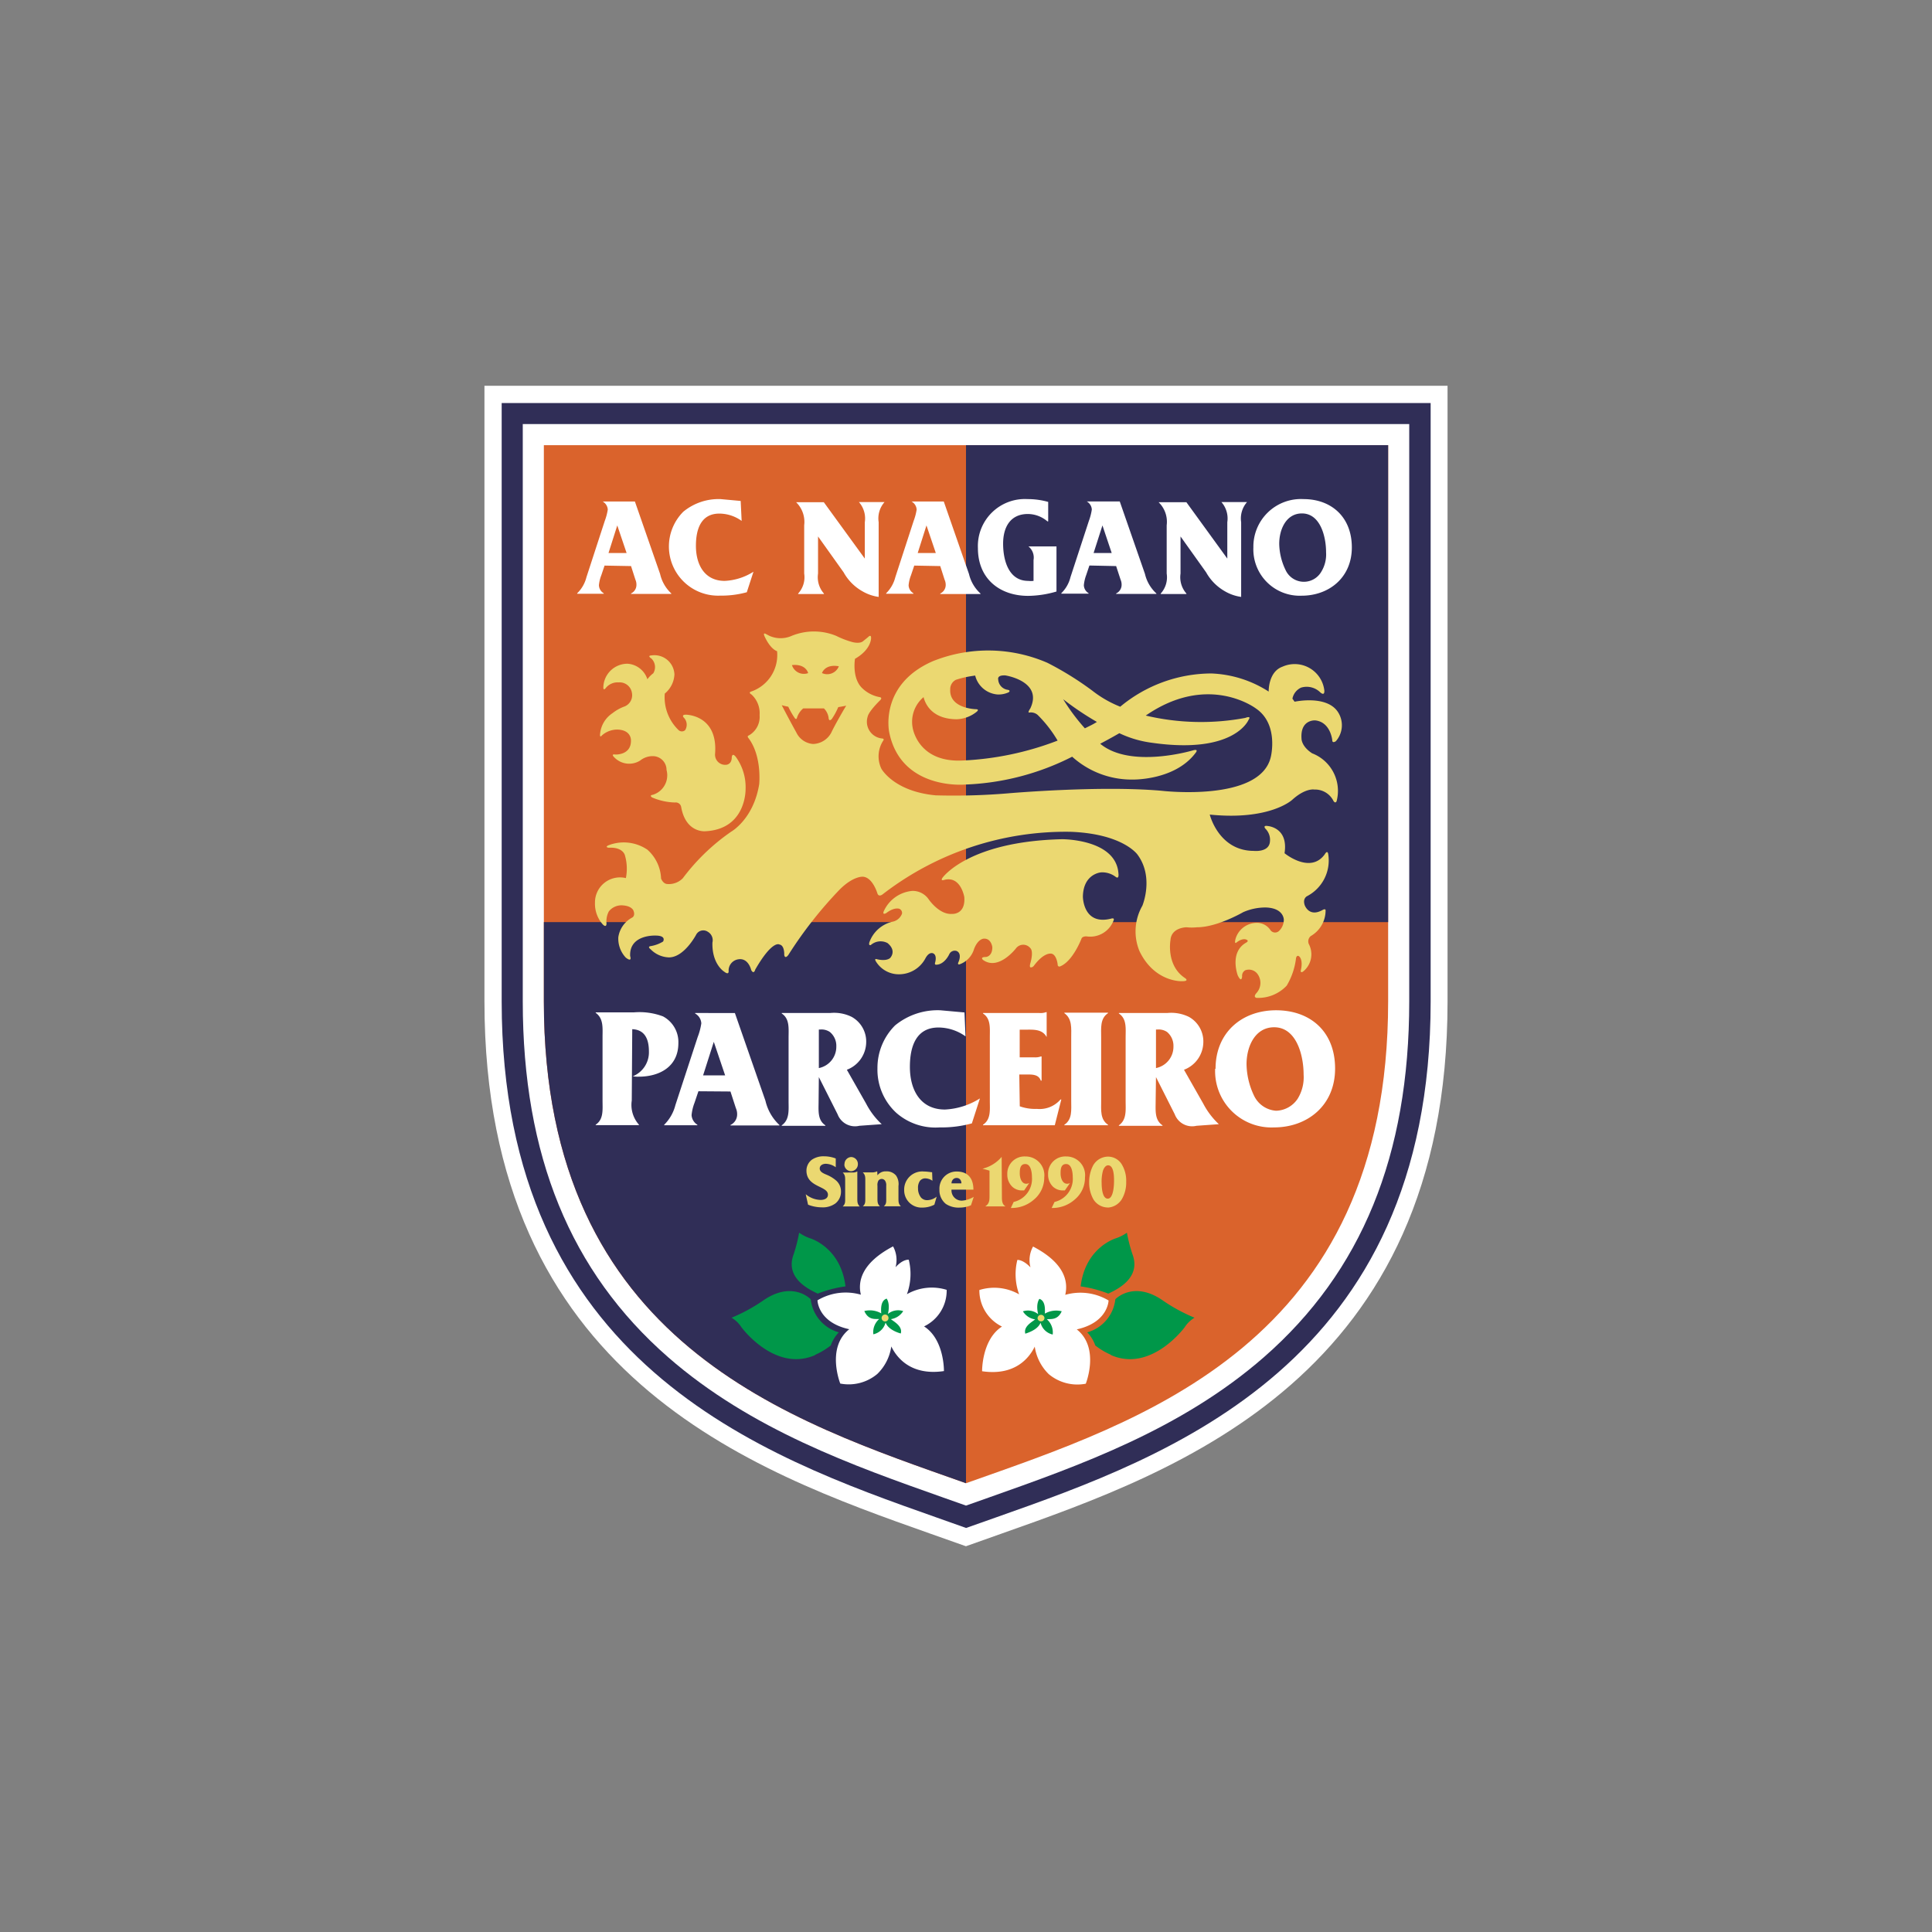 <svg id="Layer_1" data-name="Layer 1" width="240" height="240" xmlns="http://www.w3.org/2000/svg" viewBox="0 0 240 240"><rect x="0" y="0" width="240" height="240" fill="#808080" stroke="none"/><defs><style>.cls-1{fill:#fff;}.cls-2{fill:#302e57;}.cls-3{fill:#da632c;}.cls-4{fill:#ebd871;}.cls-5{fill:#009749;}</style></defs><path class="cls-1" d="M60.18,47.92V124.4c0,46.55,33.34,58.32,55.4,66.12l4.41,1.56,4.43-1.57c22.06-7.79,55.4-19.56,55.4-66.11V47.92Z"/><path class="cls-2" d="M172.44,50.07H62.32V124.4c0,45,32.48,56.51,54,64.1l3.69,1.31,3.71-1.31c21.49-7.59,54-19.06,54-64.1V50.07Z"/><path class="cls-1" d="M172.44,52.68H64.94V124.4c0,19.13,5.91,33.58,18.06,44.2,10.31,9,23,13.48,34.17,17.43l2.83,1,2.83-1C134,182.08,146.69,177.6,157,168.6c12.15-10.62,18.06-25.07,18.06-44.2V52.68Z"/><path class="cls-3" d="M120,55.3H67.56v69.1c0,42.6,30.74,52.15,52.44,59.85,21.7-7.7,52.44-17.25,52.44-59.85V55.3Z"/><path class="cls-2" d="M67.56,114.55v9.85c0,42.6,30.74,52.15,52.44,59.85v-69.7Z"/><rect class="cls-2" x="120" y="55.3" width="52.44" height="59.25"/><path class="cls-4" d="M100.09,148.35a3,3,0,0,0,1.84.71c.39,0,.92-.13.92-.65,0-1.12-2.67-.89-2.67-3a1.7,1.7,0,0,1,.65-1.33,2.52,2.52,0,0,1,1.52-.44,4.08,4.08,0,0,1,1.47.27V145a2.21,2.21,0,0,0-1.23-.43c-.34,0-.76.16-.76.59s.51.62.83.76a4.4,4.4,0,0,1,1.16.69,1.79,1.79,0,0,1,.65,1.4,1.85,1.85,0,0,1-.7,1.49,2.66,2.66,0,0,1-1.7.48,4.7,4.7,0,0,1-1.69-.33Z"/><path class="cls-4" d="M105.91,145.65a1,1,0,0,0,.59-.14h0v3.36c0,.43,0,.69.3,1v0h-2.12v0c.33-.3.31-.56.31-1v-2.21c0-.43,0-.7-.3-1v0Zm-1-1a.87.87,0,0,1,.83-.92.86.86,0,0,1,.83.87.87.87,0,0,1-.86.89A.84.84,0,0,1,104.89,144.62Z"/><path class="cls-4" d="M109,146a1.27,1.27,0,0,1,1.08-.49,1.5,1.5,0,0,1,1.23.52,1.85,1.85,0,0,1,.3,1.3v1.52c0,.44,0,.71.3,1v0h-2.12v0c.33-.28.3-.55.3-1v-1.55a1,1,0,0,0-.12-.59.52.52,0,0,0-.45-.26.5.5,0,0,0-.4.21,1.09,1.09,0,0,0-.12.64v1.55c0,.44,0,.71.31,1v0h-2.13v0c.33-.28.31-.55.31-1v-2.21c0-.42,0-.69-.31-1v0h1.17a1.43,1.43,0,0,0,.62-.14h0Z"/><path class="cls-4" d="M115.83,146.68h0a1.57,1.57,0,0,0-.9-.3.83.83,0,0,0-.66.32,1.48,1.48,0,0,0-.23.91,1.82,1.82,0,0,0,.37,1.15,1,1,0,0,0,.79.33,1.93,1.93,0,0,0,1.16-.44h0l-.29,1a3.25,3.25,0,0,1-1.5.36,2.15,2.15,0,0,1-2.25-2.18,2.25,2.25,0,0,1,2.47-2.3c.34,0,.69.06,1,.09Z"/><path class="cls-4" d="M118.2,147c0-.37.26-.67.64-.67s.59.31.59.67Zm2.76,1.68a3.3,3.3,0,0,1-1.47.47,1.27,1.27,0,0,1-1.29-1.37h2.72c0-1.41-.69-2.25-2.08-2.25a2.12,2.12,0,0,0-2.14,2.22,2.19,2.19,0,0,0,.79,1.8,2.85,2.85,0,0,0,1.75.46,3.41,3.41,0,0,0,1.38-.29Z"/><path class="cls-4" d="M124.46,148.61c0,.48,0,1,.45,1.25v0h-2.52v0c.51-.33.53-.73.53-1.29v-3.15l-.87-.24v0a4.53,4.53,0,0,0,2.38-1.47h0Z"/><path class="cls-4" d="M125.92,149.31a2.93,2.93,0,0,0,2.27-3.11c0-.56-.13-1.6-.82-1.6s-.69.73-.69,1.19.18,1.26.81,1.26a.8.8,0,0,0,.36-.09h0l-.63.92-.2,0a1.76,1.76,0,0,1-1.28-.47,2.07,2.07,0,0,1-.61-1.53,2.13,2.13,0,0,1,2.23-2.22,2.33,2.33,0,0,1,2.36,2.6,3.53,3.53,0,0,1-1.26,2.74,4.17,4.17,0,0,1-2.73,1.06h-.16Z"/><path class="cls-4" d="M131,149.31a2.94,2.94,0,0,0,2.26-3.11c0-.56-.13-1.6-.82-1.6s-.69.73-.69,1.19.19,1.26.82,1.26a.72.72,0,0,0,.35-.09h0l-.64.92-.19,0a1.8,1.8,0,0,1-1.29-.47,2.06,2.06,0,0,1-.6-1.53,2.13,2.13,0,0,1,2.23-2.22,2.32,2.32,0,0,1,2.35,2.6,3.5,3.5,0,0,1-1.26,2.74,4.17,4.17,0,0,1-2.73,1.06h-.15Z"/><path class="cls-4" d="M137.61,148.9c-.7,0-.76-1.45-.76-1.93a5.05,5.05,0,0,1,.17-1.56c.1-.28.31-.65.63-.65.73,0,.74,1.41.74,1.92S138.33,148.9,137.61,148.9Zm0,1.11a2.18,2.18,0,0,0,1.77-1.08,4.1,4.1,0,0,0,.52-2.13,3.89,3.89,0,0,0-.57-2.19,2,2,0,0,0-1.7-.93,2.15,2.15,0,0,0-1.84,1.1,4.45,4.45,0,0,0-.49,2.08,4.22,4.22,0,0,0,.54,2.15A2.13,2.13,0,0,0,137.64,150Z"/><path class="cls-4" d="M91.39,94a6.39,6.39,0,0,1,1.23,4s.14,5-5,5.26c0,0-2.42.25-3-3a.68.68,0,0,0-.77-.57A7.69,7.69,0,0,1,81,99.06s-.4-.26.1-.33a2.53,2.53,0,0,0,1.7-3.08,1.71,1.71,0,0,0-1.7-1.72,2.48,2.48,0,0,0-1.58.55,2.56,2.56,0,0,1-3.19-.38s-.53-.47.11-.37c0,0,1.94.1,1.94-1.7,0,0,.12-1.33-1.66-1.4a2.88,2.88,0,0,0-1.93.71s-.33.43-.24-.22a3.46,3.46,0,0,1,1.54-2.53,5.39,5.39,0,0,1,1.52-.84,1.51,1.51,0,0,0,.89-1.68,1.54,1.54,0,0,0-1.65-1.3,1.88,1.88,0,0,0-1.56.65s-.36.52-.34-.08a3,3,0,0,1,3-2.89,2.78,2.78,0,0,1,2.47,1.93,3.45,3.45,0,0,1,.73-.74,1.47,1.47,0,0,0-.24-1.84s-.56-.35,0-.38a2.49,2.49,0,0,1,2.87,2.35,3.27,3.27,0,0,1-1.2,2.39,5.65,5.65,0,0,0,1.72,4.54.6.6,0,0,0,.81,0,1.26,1.26,0,0,0-.18-1.57s-.32-.35.27-.35c0,0,4,0,3.63,4.85A1.26,1.26,0,0,0,90.25,95s.63-.05.65-.88C90.9,94.16,90.9,93.41,91.39,94Z"/><path class="cls-4" d="M128.41,120c1.33-1.8,2.22-1.53,2.22-1.53.64.14.76,1.36.76,1.36a.21.21,0,0,0,.27.23c1.61-.6,2.7-3.49,2.7-3.49.14-.28.6-.25.6-.25a3.1,3.1,0,0,0,3.38-2c.14-.36-.33-.2-.33-.2-3.49.87-3.49-2.75-3.49-2.75.06-2.85,2.25-3,2.25-3a2.74,2.74,0,0,1,1.8.54c.47.38.37-.37.37-.37-.27-4.33-7-4.29-7-4.29-11.7.27-14.87,4.8-14.87,4.8-.27.43.2.26.2.26,2.09-.57,2.52,2.14,2.52,2.14.16,2.22-1.54,2.08-1.54,2.08-1.61.11-2.92-1.86-2.92-1.86a2.4,2.4,0,0,0-2-1,4.31,4.31,0,0,0-3.56,2.56c-.17.49.33.19.33.19,1-.77,1.61-.53,1.61-.53a.56.56,0,0,1,.34.61,1.58,1.58,0,0,1-1.19,1,4,4,0,0,0-2.87,2.58c-.11.45.19.31.19.31a1.84,1.84,0,0,1,2.07-.24c1.21,1,.31,1.87.31,1.87-.54.43-1.61.14-1.61.14-.42-.14-.13.29-.13.29a3.34,3.34,0,0,0,2.46,1.56,3.72,3.72,0,0,0,3.7-2c.47-.84.94-.58.94-.58.52.23.25,1.12.25,1.12-.11.31.11.29.11.29,1.07,0,1.65-1.32,1.65-1.32a.75.75,0,0,1,.92-.38c.7.34.22,1.36.22,1.36-.19.4.14.29.14.29a2.87,2.87,0,0,0,1.79-1.9c.53-1.36,1.27-1.29,1.27-1.29.89,0,1,1.07,1,1.07,0,1.17-.8,1.21-.8,1.21-.79,0-.36.36-.36.36,1.94,1.41,4.12-1.46,4.12-1.46a1.13,1.13,0,0,1,1.76,0c.45.44,0,1.89,0,1.89s-.12.38,0,.5C128,120.14,128.18,120.25,128.41,120Z"/><path class="cls-4" d="M163,93.58c-1.34-.87-1.32-1.81-1.32-1.81-.18-2.42,1.7-2.28,1.7-2.28,1.91.2,2.12,2.46,2.12,2.46,0,.44.44.13.44.13a3,3,0,0,0,.23-3.68c-1.43-2.09-5.35-1.23-5.35-1.23l-.27-.38a1.92,1.92,0,0,1,1.07-1.37A2.4,2.4,0,0,1,164,86c.62.54.51-.26.51-.26a3.71,3.71,0,0,0-5.2-2.92c-1.78.64-1.71,3.09-1.71,3.09a14.13,14.13,0,0,0-7.13-2.25,17.77,17.77,0,0,0-11.31,4.13,14,14,0,0,1-3.48-2,39.07,39.07,0,0,0-5.56-3.45,18.45,18.45,0,0,0-14.25-.2c-6.69,2.92-5.41,8.82-5.41,8.82,1.46,7.24,9.43,6.5,9.43,6.5A31.88,31.88,0,0,0,133.19,94a11,11,0,0,0,7.43,2.84s5.27.16,7.88-3.29c0,0,.48-.54-.26-.35,0,0-7.77,2.35-11.57-.81,1.34-.7,2.38-1.31,2.38-1.31v0a13.3,13.3,0,0,0,4.05,1.19c10.28,1.47,12-2.85,12-2.85.4-.57-.4-.24-.4-.24a29.88,29.88,0,0,1-12.37-.29C150.11,83.52,156,88,156,88c2.88,1.94,1.87,6,1.87,6-1.27,5.7-13.6,4.23-13.6,4.23-7.71-.68-19.15.33-19.15.33a80.85,80.85,0,0,1-8.89.24c-5.23-.49-6.75-3.32-6.75-3.32a3.59,3.59,0,0,1,.22-3.45c.21-.26-.09-.29-.09-.29a2.09,2.09,0,0,1-1.83-2.7c.13-.67,1.5-2,1.5-2,.43-.39,0-.44,0-.44A4.21,4.21,0,0,1,107,85.38c-1.18-1.28-.79-3.54-.79-3.54,2.06-1.18,2-2.6,2-2.6,0-.52-.39-.08-.39-.08l-.62.5c-.42.35-1.32.1-1.32.1a11.06,11.06,0,0,1-2-.77,7.29,7.29,0,0,0-5.54,0,3.4,3.4,0,0,1-2.75,0l-.42-.22c-.47-.27-.18.31-.18.31.76,1.63,1.54,1.81,1.54,1.81a4.79,4.79,0,0,1-3.17,5c-.49.13,0,.39,0,.39a3.15,3.15,0,0,1,1,2.56A2.64,2.64,0,0,1,93,91.37c-.25.08,0,.35,0,.35,1.68,2.25,1.31,5.7,1.31,5.7-.71,4.36-3.49,5.9-3.49,5.9a25.85,25.85,0,0,0-6,5.78,2.43,2.43,0,0,1-2,.71c-.5-.09-.7-.68-.7-.68a5.05,5.05,0,0,0-1.7-3.58,5.23,5.23,0,0,0-4.87-.53c-.46.24.08.29.08.29,1.78-.1,2,.94,2,.94a6,6,0,0,1,.12,2.83,3.11,3.11,0,0,0-3.84,3.07,3.86,3.86,0,0,0,1,2.72c.47.42.43-.17.43-.17a2.71,2.71,0,0,1,.29-1.48,2,2,0,0,1,1.75-.75c1.12.08,1.31.65,1.31.65.28.72-.21.89-.21.89a3.31,3.31,0,0,0-1.67,2.41,3.44,3.44,0,0,0,.93,2.54c.84.65.54-.19.54-.19-.13-2.71,3.15-2.55,3.15-2.55,1.41,0,.94.74.94.74a4.27,4.27,0,0,1-1.54.57c-.47.07,0,.4,0,.4a3.33,3.33,0,0,0,2.27,1c1.91,0,3.39-2.84,3.39-2.84a1,1,0,0,1,1.44-.34,1.21,1.21,0,0,1,.57,1.34c-.07,2.71,1.47,3.62,1.47,3.62.64.5.54-.14.54-.14a1.41,1.41,0,0,1,1.2-1.4c1.27-.21,1.61,1.34,1.61,1.34.34.6.5-.07.5-.07,2.15-3.72,3-3.11,3-3.11.67.1.6,1.3.6,1.3.11.57.51,0,.51,0a51.4,51.4,0,0,1,6.37-8.12c1.73-1.73,2.91-1.6,2.91-1.6C108.42,109,109,111,109,111c.18.48.64.1.64.1a37.18,37.18,0,0,1,23.4-7.77c6.5.26,8.27,2.84,8.27,2.84,2.08,2.82.6,6.34.6,6.34a6.43,6.43,0,0,0-.37,5.62c1.88,3.93,5.3,3.76,5.3,3.76,1,0,.34-.41.34-.41-2.35-1.57-1.78-4.69-1.78-4.69.11-1.6,2-1.6,2-1.6a6.27,6.27,0,0,0,1.29,0c2.53,0,5.75-1.88,5.75-1.88a6.9,6.9,0,0,1,2.77-.58c2.3.06,2.27,1.53,2.27,1.53a1.94,1.94,0,0,1-.61,1.4.71.71,0,0,1-1.08-.16,2,2,0,0,0-1.72-.86,2.76,2.76,0,0,0-2.59,2c-.17.69.1.46.1.46.73-.59,1.18-.4,1.18-.4.53.17,0,.42,0,.42-2.07,1.22-1,4.05-1,4.05.49,1,.54.13.54.13a.79.79,0,0,1,.39-.77,1.33,1.33,0,0,1,1.49.42,1.87,1.87,0,0,1-.09,2.4c-.48.53,0,.61,0,.61a4.86,4.86,0,0,0,3.75-1.52A8.64,8.64,0,0,0,161,119c.15-.5.45-.13.45-.13.46.56.13,1.72.13,1.72,0,.35.33.07.33.07a2.74,2.74,0,0,0,.68-3.38.85.85,0,0,1,.24-1,3.67,3.67,0,0,0,1.84-3.23c-.06-.21-.39,0-.39,0-1.69.94-2.21-.62-2.21-.62-.27-.83.29-1.1.29-1.1a5,5,0,0,0,2.64-5.21c-.1-.61-.43,0-.43,0-1.8,2.51-5-.13-5-.13.51-3.28-2.17-3.39-2.17-3.39-.54-.06-.22.33-.22.33a1.93,1.93,0,0,1,.58,1.57c-.07,1.42-2,1.2-2,1.2-4.38,0-5.48-4.51-5.48-4.51,7.47.76,10.24-1.83,10.24-1.83,1.65-1.5,2.75-1.28,2.75-1.28a2.55,2.55,0,0,1,2.39,1.44c.26.35.38,0,.38,0A5,5,0,0,0,163,93.58Zm-43.57.9c-5.47.19-6.06-4.1-6.06-4.1a4,4,0,0,1,1.36-3.78c.22.88,1.05,2.7,4.06,2.75a4.19,4.19,0,0,0,2.56-.95s.35-.3-.11-.3c0,0-3.31-.06-3.2-2.43a1.3,1.3,0,0,1,.7-1.22,11.3,11.3,0,0,1,1.09-.3c.44-.1.87-.17,1.31-.23a3.11,3.11,0,0,0,2.78,2.35A3,3,0,0,0,125.3,86s.32-.23-.12-.31A1.37,1.37,0,0,1,124,84.4s-.17-.52.78-.5h.09c.6.09,4.62.94,3.12,4.1,0,0-.42.6-.1.51a1.3,1.3,0,0,1,1,.29A15.6,15.6,0,0,1,131.38,92,37.47,37.47,0,0,1,119.44,94.48Zm15.34-4a24.88,24.88,0,0,1-2.7-3.62,36.69,36.69,0,0,0,4.19,2.82C135.77,90,135.27,90.22,134.78,90.47Zm-30.57-7.7a1.55,1.55,0,0,1-2.09.83S102.46,82.45,104.21,82.77Zm-3.82.84a1.55,1.55,0,0,1-2-1C100.13,82.44,100.39,83.61,100.39,83.61ZM103.27,91A2.65,2.65,0,0,1,101,92.42,2.5,2.5,0,0,1,98.93,91c-.88-1.58-1.82-3.4-1.82-3.4a7.58,7.58,0,0,0,.81.19,10.16,10.16,0,0,0,.82,1.43s.2.25.27-.08A2.51,2.51,0,0,1,99.78,88c.44,0,.91,0,1.39,0l1.18,0a2,2,0,0,1,.59,1.25c.08.45.4.05.4.05a8.29,8.29,0,0,0,.79-1.46c.38-.06.71-.12,1-.18C105.1,87.65,103.69,90.08,103.27,91Z"/><path class="cls-1" d="M77.84,68.7H75.59l1.09-3.43h0Zm.55,1.62L78.93,72a1.53,1.53,0,0,1,.13.66,1.17,1.17,0,0,1-.67,1.06v.06h5v-.06A4.75,4.75,0,0,1,82,71.3l-3.13-9h-4v0a1.24,1.24,0,0,1,.63,1,6.89,6.89,0,0,1-.37,1.4l-2.28,7a4.2,4.2,0,0,1-1.15,2v.06H75v-.06a1.21,1.21,0,0,1-.6-1,4.56,4.56,0,0,1,.3-1.25l.4-1.19Z"/><path class="cls-1" d="M92.13,64.71a4.76,4.76,0,0,0-2.77-.91c-2.27,0-2.91,1.92-2.91,4,0,2.4,1.11,4.36,3.57,4.36a7.27,7.27,0,0,0,3.58-1.14l-.83,2.55a11.79,11.79,0,0,1-3.29.42,6.11,6.11,0,0,1-4.59-10.43A6.9,6.9,0,0,1,89.51,62l2.5.23Z"/><path class="cls-1" d="M109.15,74.15a5.49,5.49,0,0,1-2-.69,6.06,6.06,0,0,1-2.35-2.36l-3.18-4.46h0v4.61a3.06,3.06,0,0,0,.73,2.48v.06h-3.2v-.06a3,3,0,0,0,.75-2.48v-6a3.42,3.42,0,0,0-1-2.86v0h3.44v0l5.09,7V64.87a3.09,3.09,0,0,0-.73-2.5v0h3.18v0a3.06,3.06,0,0,0-.73,2.5Z"/><path class="cls-1" d="M116.25,68.7H114l1.09-3.43h0Zm.55,1.62.54,1.69a1.54,1.54,0,0,1,.14.66,1.18,1.18,0,0,1-.68,1.06v.06h5v-.06a4.75,4.75,0,0,1-1.43-2.43l-3.13-9h-4v0a1.24,1.24,0,0,1,.63,1,6.89,6.89,0,0,1-.37,1.4l-2.28,7a4.27,4.27,0,0,1-1.14,2v.06h3.39v-.06a1.21,1.21,0,0,1-.6-1,4.56,4.56,0,0,1,.3-1.25l.4-1.19Z"/><path class="cls-1" d="M131.24,73.48a12.86,12.86,0,0,1-3.53.54c-3.45,0-6.23-2.06-6.23-5.93A5.84,5.84,0,0,1,127.64,62a9.32,9.32,0,0,1,2.57.35v2.42h-.09a3.78,3.78,0,0,0-2.43-.92c-2.15,0-3.08,1.59-3.08,3.69s.71,4.62,3.11,4.62a3,3,0,0,0,.67,0V69.57a1.78,1.78,0,0,0-.63-1.69v0h3.48Z"/><path class="cls-1" d="M138.1,68.7h-2.25l1.1-3.43h0Zm.55,1.62L139.2,72a1.53,1.53,0,0,1,.13.66,1.18,1.18,0,0,1-.68,1.06v.06h5v-.06a4.73,4.73,0,0,1-1.42-2.43l-3.13-9H135v0a1.24,1.24,0,0,1,.63,1,6.86,6.86,0,0,1-.36,1.4l-2.29,7a4.18,4.18,0,0,1-1.14,2v.06h3.39v-.06a1.2,1.2,0,0,1-.59-1,4.94,4.94,0,0,1,.29-1.25l.4-1.19Z"/><path class="cls-1" d="M154.18,74.15a5.49,5.49,0,0,1-2-.69,6.13,6.13,0,0,1-2.35-2.36l-3.18-4.46h0v4.61a3.06,3.06,0,0,0,.73,2.48v.06h-3.19v-.06a3,3,0,0,0,.74-2.48v-6a3.39,3.39,0,0,0-1-2.86v0h3.45v0l5.08,7V64.87a3.09,3.09,0,0,0-.73-2.5v0h3.18v0a3.09,3.09,0,0,0-.73,2.5Z"/><path class="cls-1" d="M158.91,67.55c0-1.8.87-3.77,2.82-3.77,2.27,0,3,2.84,3,4.83a4.12,4.12,0,0,1-.61,2.44,2.5,2.5,0,0,1-4.44-.28A7.71,7.71,0,0,1,158.91,67.55ZM155.7,68a5.76,5.76,0,0,0,6,6c3.36,0,6.23-2.22,6.23-6s-2.55-6-6-6A5.91,5.91,0,0,0,155.7,68Z"/><path class="cls-1" d="M78.48,136.71a3.69,3.69,0,0,0,.89,3v.06H74v-.06c1-.66.85-1.87.85-3v-7.89c0-1.1.14-2.3-.85-3v-.06h4.75a8.28,8.28,0,0,1,3.61.5,3.61,3.61,0,0,1,1.91,3.31c0,3-2.42,4.18-4.93,4.18a3.54,3.54,0,0,1-.73-.05,3.21,3.21,0,0,0,2-3.09c0-1.51-.5-2.7-2.07-2.76Z"/><path class="cls-1" d="M90.08,133.59H87.34l1.33-4.17h0Zm.66,2,.67,2.06a1.85,1.85,0,0,1,.16.8,1.45,1.45,0,0,1-.83,1.3v.06h6.08v-.06a5.94,5.94,0,0,1-1.73-3l-3.8-10.91H86.35v.06a1.49,1.49,0,0,1,.77,1.23,7.82,7.82,0,0,1-.45,1.69l-2.77,8.46a5.27,5.27,0,0,1-1.39,2.44v.06h4.12v-.06a1.52,1.52,0,0,1-.72-1.19,5.71,5.71,0,0,1,.36-1.52l.49-1.45Z"/><path class="cls-1" d="M101.92,127.89a1.84,1.84,0,0,1,1.16.3,2.22,2.22,0,0,1,.81,1.8,2.7,2.7,0,0,1-2.17,2.69v-4.79Zm-.2,5.91,2.33,4.62a2.31,2.31,0,0,0,2.7,1.43l2.78-.2a9.33,9.33,0,0,1-1.93-2.54l-2.4-4.22a3.71,3.71,0,0,0,2.4-3.35,3.5,3.5,0,0,0-1.8-3.22,4.92,4.92,0,0,0-2.69-.48h-6v.06c1,.66.85,1.86.85,3v7.89c0,1.1.14,2.31-.85,3v.06h5.42v-.06c-1-.66-.84-1.87-.84-3Z"/><path class="cls-1" d="M119.94,128.74a5.82,5.82,0,0,0-3.36-1.1c-2.76,0-3.55,2.33-3.55,4.89,0,2.93,1.35,5.3,4.35,5.3a8.93,8.93,0,0,0,4.35-1.38l-1,3.1a14.2,14.2,0,0,1-4,.5,7.37,7.37,0,0,1-5.4-1.82A7.29,7.29,0,0,1,109,132.7a7.44,7.44,0,0,1,2.19-5.32,8.34,8.34,0,0,1,5.62-1.88l3,.27Z"/><path class="cls-1" d="M126.68,137.43a5.66,5.66,0,0,0,2.12.32,3.42,3.42,0,0,0,2.94-1.17h.1l-.81,3.2h-8.92v-.06c1-.66.85-1.84.85-2.95v-7.93c0-1.1.14-2.31-.85-2.94v-.06h7a2.07,2.07,0,0,0,.85-.11h.06v3.07H130c-.55-1-1.69-.89-2.68-.89h-.65v3.44h1.88a2,2,0,0,0,.74-.11h.1v3h-.1c-.28-.85-1.21-.76-2-.76h-.67Z"/><path class="cls-1" d="M136.79,136.77c0,1.11-.14,2.29.85,2.95v.06h-5.42v-.06c1-.66.85-1.84.85-2.95v-7.91c0-1.1.14-2.3-.85-3v-.06h5.42v.06c-1,.66-.85,1.86-.85,3Z"/><path class="cls-1" d="M143.8,127.89a1.87,1.87,0,0,1,1.17.3,2.24,2.24,0,0,1,.8,1.8,2.7,2.7,0,0,1-2.17,2.69v-4.79Zm-.2,5.91,2.33,4.62a2.31,2.31,0,0,0,2.7,1.43l2.78-.2a9.53,9.53,0,0,1-1.93-2.54l-2.4-4.22a3.71,3.71,0,0,0,2.4-3.35,3.49,3.49,0,0,0-1.79-3.22,5,5,0,0,0-2.7-.48h-6v.06c1,.66.84,1.86.84,3v7.89c0,1.1.15,2.31-.84,3v.06h5.42v-.06c-1-.66-.85-1.87-.85-3Z"/><path class="cls-1" d="M154.85,132.19c0-2.18,1.05-4.58,3.43-4.58,2.76,0,3.66,3.46,3.66,5.88a5.08,5.08,0,0,1-.74,3,3.32,3.32,0,0,1-2.68,1.49,3.28,3.28,0,0,1-2.72-1.83A9.35,9.35,0,0,1,154.85,132.19Zm-3.9.58a7,7,0,0,0,7.33,7.28c4.09,0,7.57-2.69,7.57-7.31s-3.1-7.24-7.33-7.24S151,128.25,151,132.77Z"/><path class="cls-1" d="M137.71,161.55a6.82,6.82,0,0,0-5.38-.7c.37-1.59,0-3.92-4-6a3.49,3.49,0,0,0-.32,2.59c-.95-1-1.63-.93-1.63-.93a7.35,7.35,0,0,0,.22,4.28,6.23,6.23,0,0,0-4.94-.54,5,5,0,0,0,2.81,4.54c-2.53,1.63-2.47,5.55-2.47,5.55,4.21.62,5.93-1.8,6.54-3.06a6,6,0,0,0,1.74,3.42,5.54,5.54,0,0,0,4.6,1.19s1.78-4.46-1.12-6.75C137.67,164.28,137.71,161.55,137.71,161.55Z"/><path class="cls-5" d="M140.68,155.81a18.61,18.61,0,0,1-.69-2.68,5.46,5.46,0,0,1-1.29.67s-3.86,1.06-4.46,6a14.92,14.92,0,0,1,3.44.9C138.59,160.25,141.81,158.85,140.68,155.81Z"/><path class="cls-5" d="M144.55,161.62c-3.68-2.63-6-.25-6-.21a4.81,4.81,0,0,1-3.49,4.1,4.49,4.49,0,0,1,1,1.63,9,9,0,0,0,1.88,1.13l.13.09c5,2.12,9.1-3.49,9.1-3.49a3.66,3.66,0,0,1,1.22-1.18A21,21,0,0,1,144.55,161.62Z"/><path class="cls-1" d="M105.5,165.12c-2.9,2.29-1.12,6.75-1.12,6.75a5.52,5.52,0,0,0,4.6-1.19,5.94,5.94,0,0,0,1.74-3.42c.61,1.26,2.33,3.68,6.54,3.06,0,0,.07-3.92-2.47-5.55a4.93,4.93,0,0,0,2.81-4.54,6.24,6.24,0,0,0-4.94.54,7.3,7.3,0,0,0,.23-4.28s-.69-.12-1.64.93a3.5,3.5,0,0,0-.31-2.59c-4,2.1-4.38,4.43-4,6a6.84,6.84,0,0,0-5.39.7S101.59,164.28,105.5,165.12Z"/><path class="cls-5" d="M129.26,164.31a2,2,0,0,0,1.51,1.47,2.16,2.16,0,0,0-.72-1.89c.36-.09,1.31.2,1.84-1a2.82,2.82,0,0,0-2.09.29c0-.36.13-1.57-.68-1.83,0,0-.48.55-.16,1.9a2,2,0,0,0-1.89-.35,2.15,2.15,0,0,0,1.52,1c-.37.31-1.48.87-1.22,1.78C127.37,165.65,128.9,165.28,129.26,164.31Z"/><path class="cls-5" d="M111.9,165.65c.25-.91-.86-1.47-1.23-1.78a2.18,2.18,0,0,0,1.53-1,2,2,0,0,0-1.9.35c.32-1.35-.16-1.9-.16-1.9-.81.26-.69,1.47-.67,1.83a2.85,2.85,0,0,0-2.1-.29c.53,1.23,1.48.94,1.84,1a2.16,2.16,0,0,0-.72,1.89,2,2,0,0,0,1.52-1.47C110.36,165.28,111.9,165.65,111.9,165.65Z"/><path class="cls-4" d="M129.74,163.67a.41.41,0,0,1-.37.47.43.43,0,0,1-.48-.37.43.43,0,0,1,.85-.1Z"/><path class="cls-4" d="M109.52,163.67a.43.43,0,1,0,.48-.37A.43.43,0,0,0,109.52,163.67Z"/><path class="cls-5" d="M98.59,155.81a18.83,18.83,0,0,0,.68-2.68,5.46,5.46,0,0,0,1.29.67s3.87,1.06,4.47,6a14.9,14.9,0,0,0-3.45.9C100.67,160.25,97.45,158.85,98.59,155.81Z"/><path class="cls-5" d="M94.71,161.62c3.69-2.63,6-.25,6-.21a4.83,4.83,0,0,0,3.49,4.1,4.49,4.49,0,0,0-1,1.63,8.93,8.93,0,0,1-1.87,1.13l-.13.09c-5,2.12-9.1-3.49-9.1-3.49a3.76,3.76,0,0,0-1.22-1.18A21.15,21.15,0,0,0,94.71,161.62Z"/></svg>
